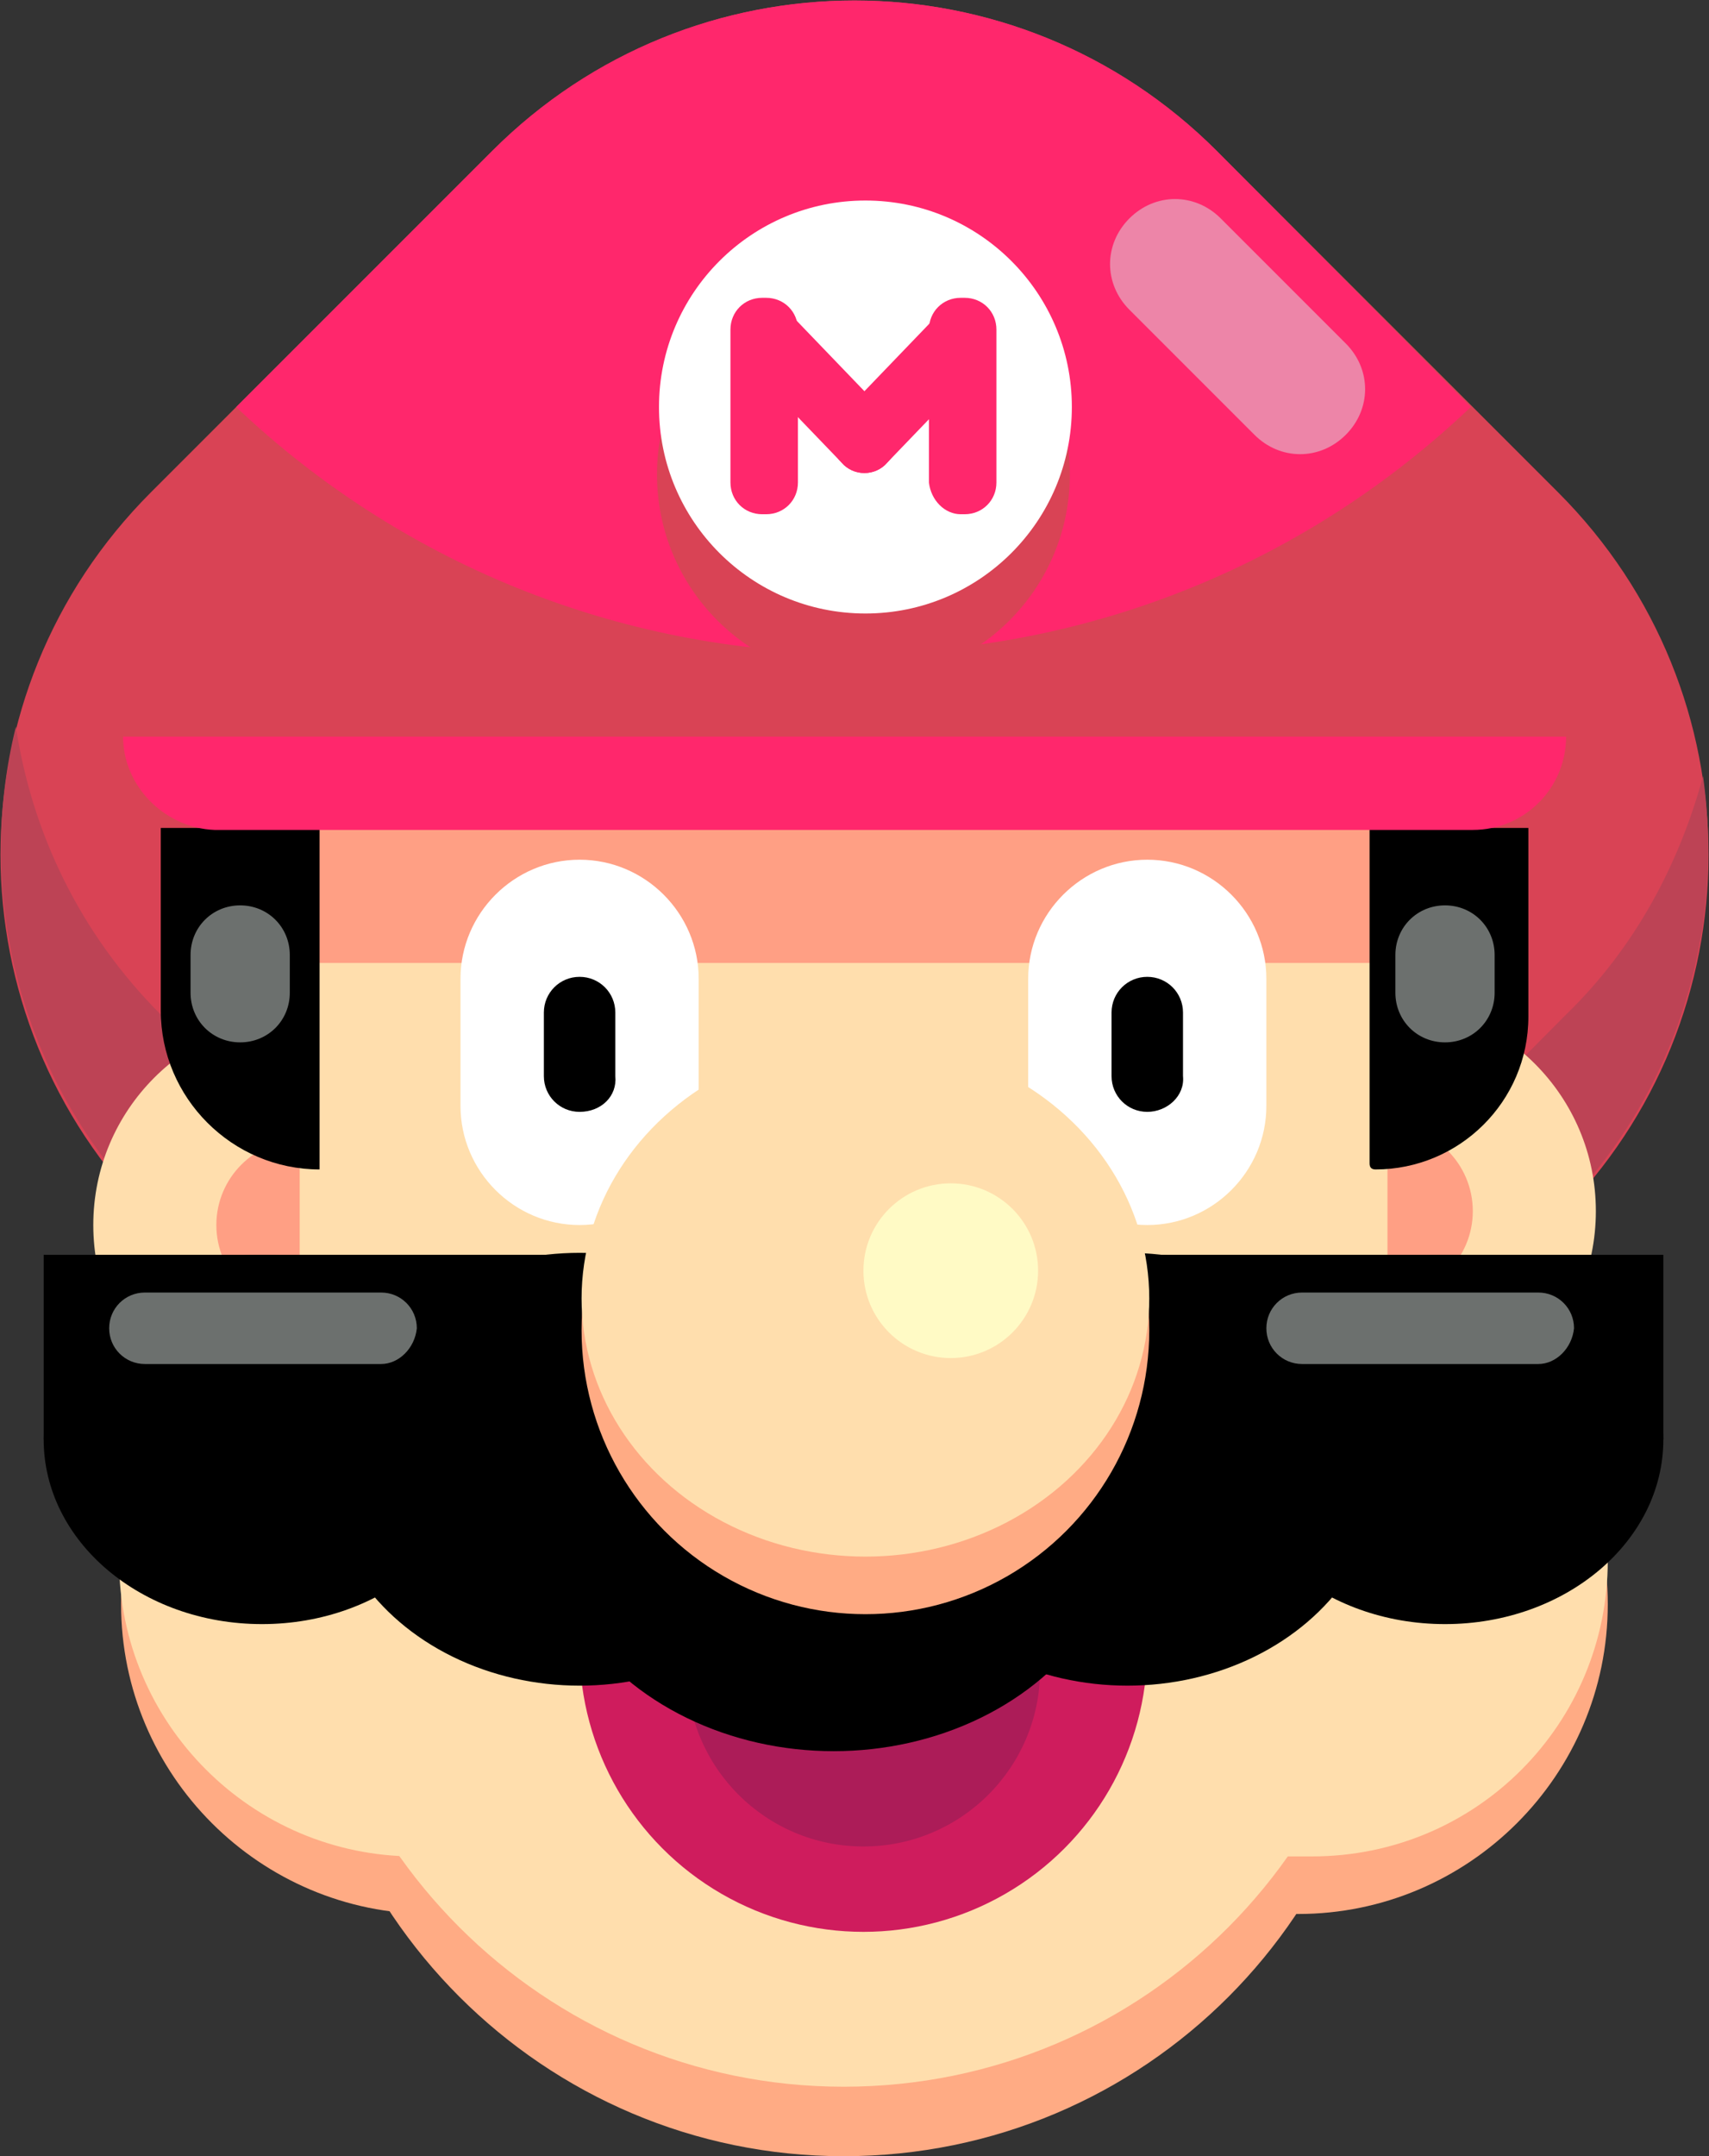 <?xml version="1.0" encoding="utf-8"?>
<!-- Generator: Adobe Illustrator 22.0.1, SVG Export Plug-In . SVG Version: 6.00 Build 0)  -->
<svg version="1.1" id="Lager_1" xmlns="http://www.w3.org/2000/svg" xmlns:xlink="http://www.w3.org/1999/xlink" x="0px" y="0px"
	 viewBox="0 0 86.1 108.6" style="enable-background:new 0 0 86.1 108.6;" xml:space="preserve">
<rect x="0" y="0" width="86.1" height="108.6" fill="#333333" stroke="none"/>
<style type="text/css">
	.st0{fill:#D94355;}
	.st1{fill:#BD4355;}
	.st2{fill:#FFDEAD;}
	.st3{fill:#FF9F84;}
	.st4{fill:#FFAB84;}
	.st5{fill:#CF1C5D;}
	.st6{fill:#AC1C58;}
	.st7{fill:#FFFFFF;}
	.st8{fill:#FFFAC5;}
	.st9{fill:#6C706E;}
	.st10{fill:#FF276C;}
	.st11{fill:#ED85A8;}
</style>
<g>
	<path class="st0" d="M24.8,78.4L7.6,61.3c-10.1-10.1-10.1-26.4,0-36.5L24.8,7.6c10.1-10.1,26.4-10.1,36.5,0l17.2,17.2
		c10.1,10.1,10.1,26.4,0,36.5L61.3,78.4C51.2,88.5,34.9,88.5,24.8,78.4z"/>
	<path class="st1" d="M78.9,51.1L61.8,68.3c-10.1,10.1-26.4,10.1-36.5,0L8.1,51.1C4,47,1.6,41.9,0.8,36.6C-1.3,45.1,1,54.4,7.6,61.1
		l17.2,17.2c10.1,10.1,26.4,10.1,36.5,0l17.2-17.2c6-6,8.4-14.2,7.3-22C84.6,43.5,82.4,47.7,78.9,51.1z"/>
	<g>
		<g>
			<g>
				<g>
					<g>
						<circle class="st2" cx="15.2" cy="61.7" r="10.5"/>
						<circle class="st3" cx="15.2" cy="61.7" r="4.3"/>
					</g>
					<g>
						<circle class="st2" cx="69.9" cy="61" r="10.5"/>
						<circle class="st3" cx="69.9" cy="61" r="4.3"/>
					</g>
				</g>
				<path class="st4" d="M42.5,108.6L42.5,108.6c-15.1,0-27.4-12.3-27.4-27.4V41.7h54.8v39.5C69.9,96.3,57.7,108.6,42.5,108.6z"/>
				<path class="st4" d="M65.4,96.4H21.7c-8.6,0-15.6-7-15.6-15.6l0,0c0-8.6,7-15.6,15.6-15.6h43.7c8.6,0,15.6,7,15.6,15.6l0,0
					C81,89.4,74,96.4,65.4,96.4z"/>
				<path class="st2" d="M42.5,105.1L42.5,105.1c-15.1,0-27.4-12.3-27.4-27.4v-36h54.8v35.9C69.9,92.8,57.7,105.1,42.5,105.1z"/>
				<path class="st2" d="M66.1,93.5H20.9C12.7,93.5,6,86.8,6,78.6l0,0c0-8.2,6.7-14.9,14.9-14.9h45.2c8.2,0,14.9,6.7,14.9,14.9l0,0
					C81,86.8,74.4,93.5,66.1,93.5z"/>
				<circle class="st5" cx="43.5" cy="83" r="14.3"/>
				<circle class="st6" cx="43.5" cy="84.1" r="8.9"/>
				<g>
					<ellipse cx="72.8" cy="72.5" rx="11" ry="9.3"/>
					<ellipse cx="13.2" cy="72.5" rx="11" ry="9.3"/>
					<g>
						<ellipse cx="42" cy="75.7" rx="14.8" ry="12.5"/>
						<ellipse cx="56.8" cy="74" rx="12.8" ry="10.9"/>
						<ellipse cx="29.2" cy="74" rx="12.8" ry="10.9"/>
					</g>
					<rect x="2.2" y="63.2" width="81.6" height="9.3"/>
				</g>
				<rect x="15.2" y="41.7" class="st3" width="54.8" height="6.8"/>
				<g>
					<path class="st7" d="M29.2,61.7L29.2,61.7c-3.3,0-6-2.7-6-6v-6.4c0-3.3,2.7-6,6-6l0,0c3.3,0,6,2.7,6,6v6.4
						C35.2,59,32.5,61.7,29.2,61.7z"/>
					<path d="M29.2,56L29.2,56c-1,0-1.8-0.8-1.8-1.8V51c0-1,0.8-1.8,1.8-1.8l0,0c1,0,1.8,0.8,1.8,1.8v3.2C31.1,55.2,30.3,56,29.2,56
						z"/>
					<path class="st7" d="M57.8,61.7L57.8,61.7c-3.3,0-6-2.7-6-6v-6.4c0-3.3,2.7-6,6-6l0,0c3.3,0,6,2.7,6,6v6.4
						C63.8,59,61.1,61.7,57.8,61.7z"/>
					<path d="M57.8,56L57.8,56c-1,0-1.8-0.8-1.8-1.8V51c0-1,0.8-1.8,1.8-1.8l0,0c1,0,1.8,0.8,1.8,1.8v3.2C59.7,55.2,58.8,56,57.8,56
						z"/>
				</g>
				<g>
					<circle class="st4" cx="43.6" cy="67" r="14.3"/>
					<ellipse class="st2" cx="43.6" cy="65.4" rx="14.3" ry="13"/>
					<circle class="st8" cx="47.9" cy="64" r="4.4"/>
				</g>
				<path d="M69.3,58.9c-0.2,0-0.3-0.1-0.3-0.3V41.7h8v9.5C77,55.5,73.5,58.9,69.3,58.9L69.3,58.9z"/>
				<path d="M16.1,58.9c-4.4,0-8-3.6-8-8v-9.2h8V58.9L16.1,58.9z"/>
			</g>
			<path class="st9" d="M77.5,68.7H65.6c-1,0-1.8-0.8-1.8-1.8l0,0c0-1,0.8-1.8,1.8-1.8h11.9c1,0,1.8,0.8,1.8,1.8l0,0
				C79.2,67.9,78.4,68.7,77.5,68.7z"/>
			<path class="st9" d="M19.2,68.7H7.3c-1,0-1.8-0.8-1.8-1.8l0,0c0-1,0.8-1.8,1.8-1.8h11.9c1,0,1.8,0.8,1.8,1.8l0,0
				C20.9,67.9,20.1,68.7,19.2,68.7z"/>
		</g>
		<path class="st9" d="M72.8,52.5L72.8,52.5c-1.4,0-2.5-1.1-2.5-2.5v-1.9c0-1.4,1.1-2.5,2.5-2.5l0,0c1.4,0,2.5,1.1,2.5,2.5V50
			C75.3,51.4,74.2,52.5,72.8,52.5z"/>
		<path class="st9" d="M12.1,52.5L12.1,52.5c-1.4,0-2.5-1.1-2.5-2.5v-1.9c0-1.4,1.1-2.5,2.5-2.5l0,0c1.4,0,2.5,1.1,2.5,2.5V50
			C14.6,51.4,13.5,52.5,12.1,52.5z"/>
	</g>
	<path class="st10" d="M6.2,37.1h72.7l0,0c0,2.6-2.1,4.7-4.7,4.7H10.8C8.3,41.7,6.2,39.6,6.2,37.1L6.2,37.1z"/>
	<path class="st10" d="M43,32.9c12.1,0,23-4.7,31.1-12.4L61.3,7.6C51.2-2.5,34.9-2.5,24.8,7.6L11.9,20.5C20,28.2,31,32.9,43,32.9z"
		/>
	<circle class="st0" cx="43.5" cy="23.9" r="10.4"/>
	<circle class="st7" cx="43.6" cy="20.5" r="10.4"/>
	<path class="st11" d="M67.8,21.9L67.8,21.9c-1.3,1.3-3.3,1.3-4.6,0l-6.3-6.3c-1.3-1.3-1.3-3.3,0-4.6l0,0c1.3-1.3,3.3-1.3,4.6,0
		l6.3,6.3C69.1,18.6,69.1,20.6,67.8,21.9z"/>
	<g>
		<path class="st10" d="M44.7,23.3L44.7,23.3c-0.6,0.7-1.7,0.7-2.3,0l-5-5.2c-0.6-0.7-0.6-1.8,0-2.4l0,0c0.6-0.7,1.7-0.7,2.3,0
			l5,5.2C45.4,21.5,45.4,22.6,44.7,23.3z"/>
		<g>
			<path class="st10" d="M38.6,25.9h-0.2c-0.9,0-1.6-0.7-1.6-1.6v-7.7c0-0.9,0.7-1.6,1.6-1.6h0.2c0.9,0,1.6,0.7,1.6,1.6v7.7
				C40.2,25.2,39.5,25.9,38.6,25.9z"/>
			<path class="st10" d="M48.4,25.9h0.2c0.9,0,1.6-0.7,1.6-1.6v-7.7c0-0.9-0.7-1.6-1.6-1.6h-0.2c-0.9,0-1.6,0.7-1.6,1.6v7.7
				C46.9,25.2,47.6,25.9,48.4,25.9z"/>
			<path class="st10" d="M42.4,23.3L42.4,23.3c0.6,0.7,1.7,0.7,2.3,0l5-5.2c0.6-0.7,0.6-1.8,0-2.4l0,0c-0.6-0.7-1.7-0.7-2.3,0
				l-5,5.2C41.7,21.5,41.7,22.6,42.4,23.3z"/>
		</g>
	</g>
</g>
</svg>
